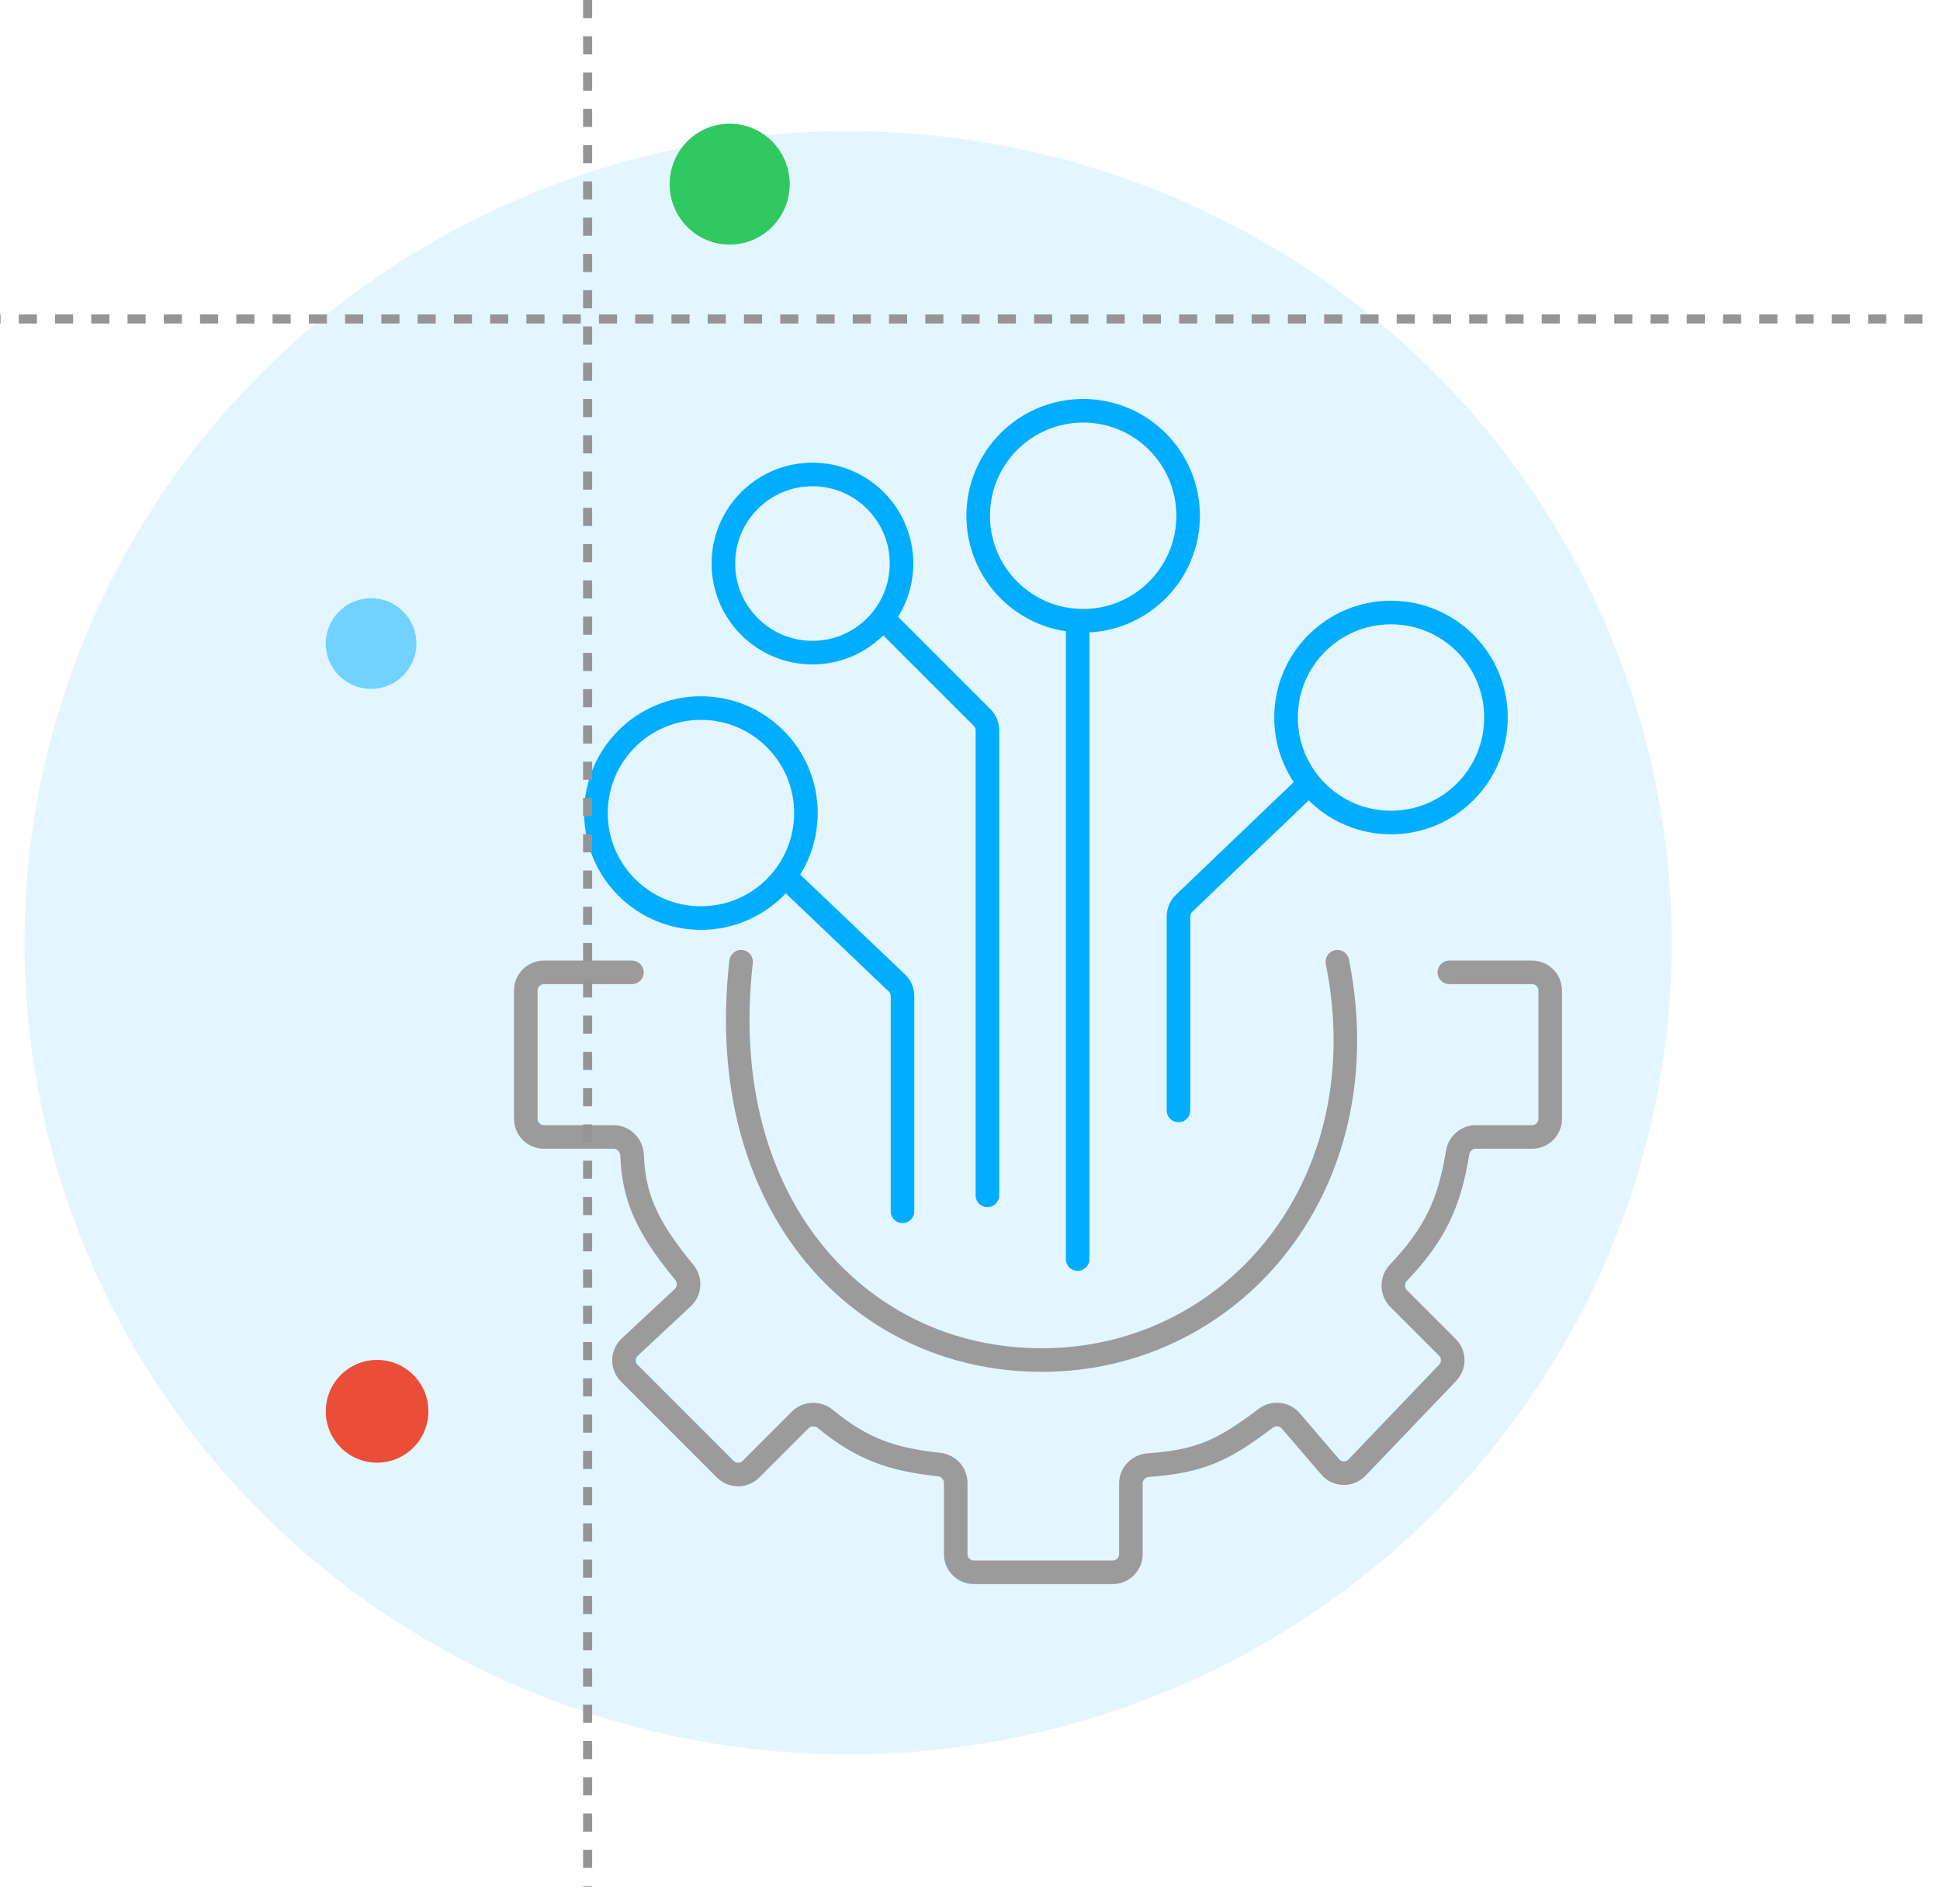 <svg width="107" height="105" viewBox="0 0 107 105" fill="none" xmlns="http://www.w3.org/2000/svg">
<ellipse cx="46.779" cy="51.987" rx="45.428" ry="44.755" fill="#73D2FF" fill-opacity="0.2"/>
<circle opacity="0.5" cx="20.467" cy="35.487" r="2.5" fill="#00ADFF"/>
<circle cx="38.66" cy="44.834" r="5.79" stroke="#00ADFF" stroke-width="1.3"/>
<circle cx="59.741" cy="28.44" r="5.79" stroke="#00ADFF" stroke-width="1.3"/>
<circle cx="76.72" cy="39.565" r="5.79" stroke="#00ADFF" stroke-width="1.3"/>
<path d="M49.723 31.074C49.723 33.787 47.524 35.987 44.811 35.987C42.098 35.987 39.898 33.787 39.898 31.074C39.898 28.361 42.098 26.162 44.811 26.162C47.524 26.162 49.723 28.361 49.723 31.074Z" stroke="#00ADFF" stroke-width="1.3"/>
<path d="M48.899 34.296L54.168 39.566C54.356 39.753 54.461 40.008 54.461 40.273V65.913M59.438 34.589V69.426M65 61.229V50.532C65 50.259 65.111 49.998 65.309 49.809L71.733 43.664M43.629 48.641L49.467 54.2C49.665 54.389 49.777 54.651 49.777 54.924V66.791" stroke="#00ADFF" stroke-width="1.3" stroke-linecap="round"/>
<path d="M34.855 53.617H30C29.448 53.617 29 54.065 29 54.617V61.692C29 62.245 29.448 62.692 30 62.692H33.839C34.397 62.692 34.842 63.151 34.864 63.709C34.952 65.869 35.541 67.503 37.737 70.151C38.082 70.567 38.054 71.182 37.659 71.551L34.733 74.281C34.32 74.668 34.309 75.32 34.709 75.72L40.003 81.014C40.393 81.404 41.026 81.404 41.417 81.014L44.135 78.296C44.512 77.919 45.116 77.907 45.528 78.246C47.56 79.919 49.201 80.475 51.794 80.757C52.312 80.813 52.712 81.244 52.712 81.764V85.698C52.712 86.25 53.16 86.698 53.712 86.698H61.373C61.925 86.698 62.373 86.25 62.373 85.698V81.801C62.373 81.265 62.797 80.828 63.331 80.789C66.192 80.581 67.452 79.99 69.812 78.205C70.238 77.883 70.844 77.942 71.191 78.347L73.364 80.882C73.749 81.331 74.437 81.35 74.846 80.923L79.847 75.694C80.223 75.302 80.216 74.68 79.832 74.296L77.143 71.607C76.748 71.212 76.755 70.573 77.14 70.168C79.159 68.043 79.94 66.337 80.395 63.56C80.477 63.065 80.898 62.692 81.399 62.692H84.5C85.052 62.692 85.5 62.245 85.5 61.692V54.617C85.5 54.065 85.052 53.617 84.5 53.617H79.938" stroke="#9B9B9B" stroke-width="1.3" stroke-linecap="round"/>
<path d="M40.875 53.031C39.324 66.633 47.683 75.28 57.954 74.987C68.225 74.695 76.196 65.177 73.763 53.031" stroke="#9B9B9B" stroke-width="1.3" stroke-linecap="round"/>
<line x1="106.033" y1="17.589" x2="-0" y2="17.589" stroke="#959595" stroke-width="0.5" stroke-dasharray="1 1"/>
<line x1="32.41" y1="1.81567e-08" x2="32.41" y2="104.033" stroke="#959595" stroke-width="0.5" stroke-dasharray="1 1"/>
<ellipse cx="40.245" cy="10.154" rx="3.31" ry="3.333" fill="#2FC861"/>
<ellipse cx="20.798" cy="77.82" rx="2.831" ry="2.833" fill="#EA4E38"/>
</svg>
